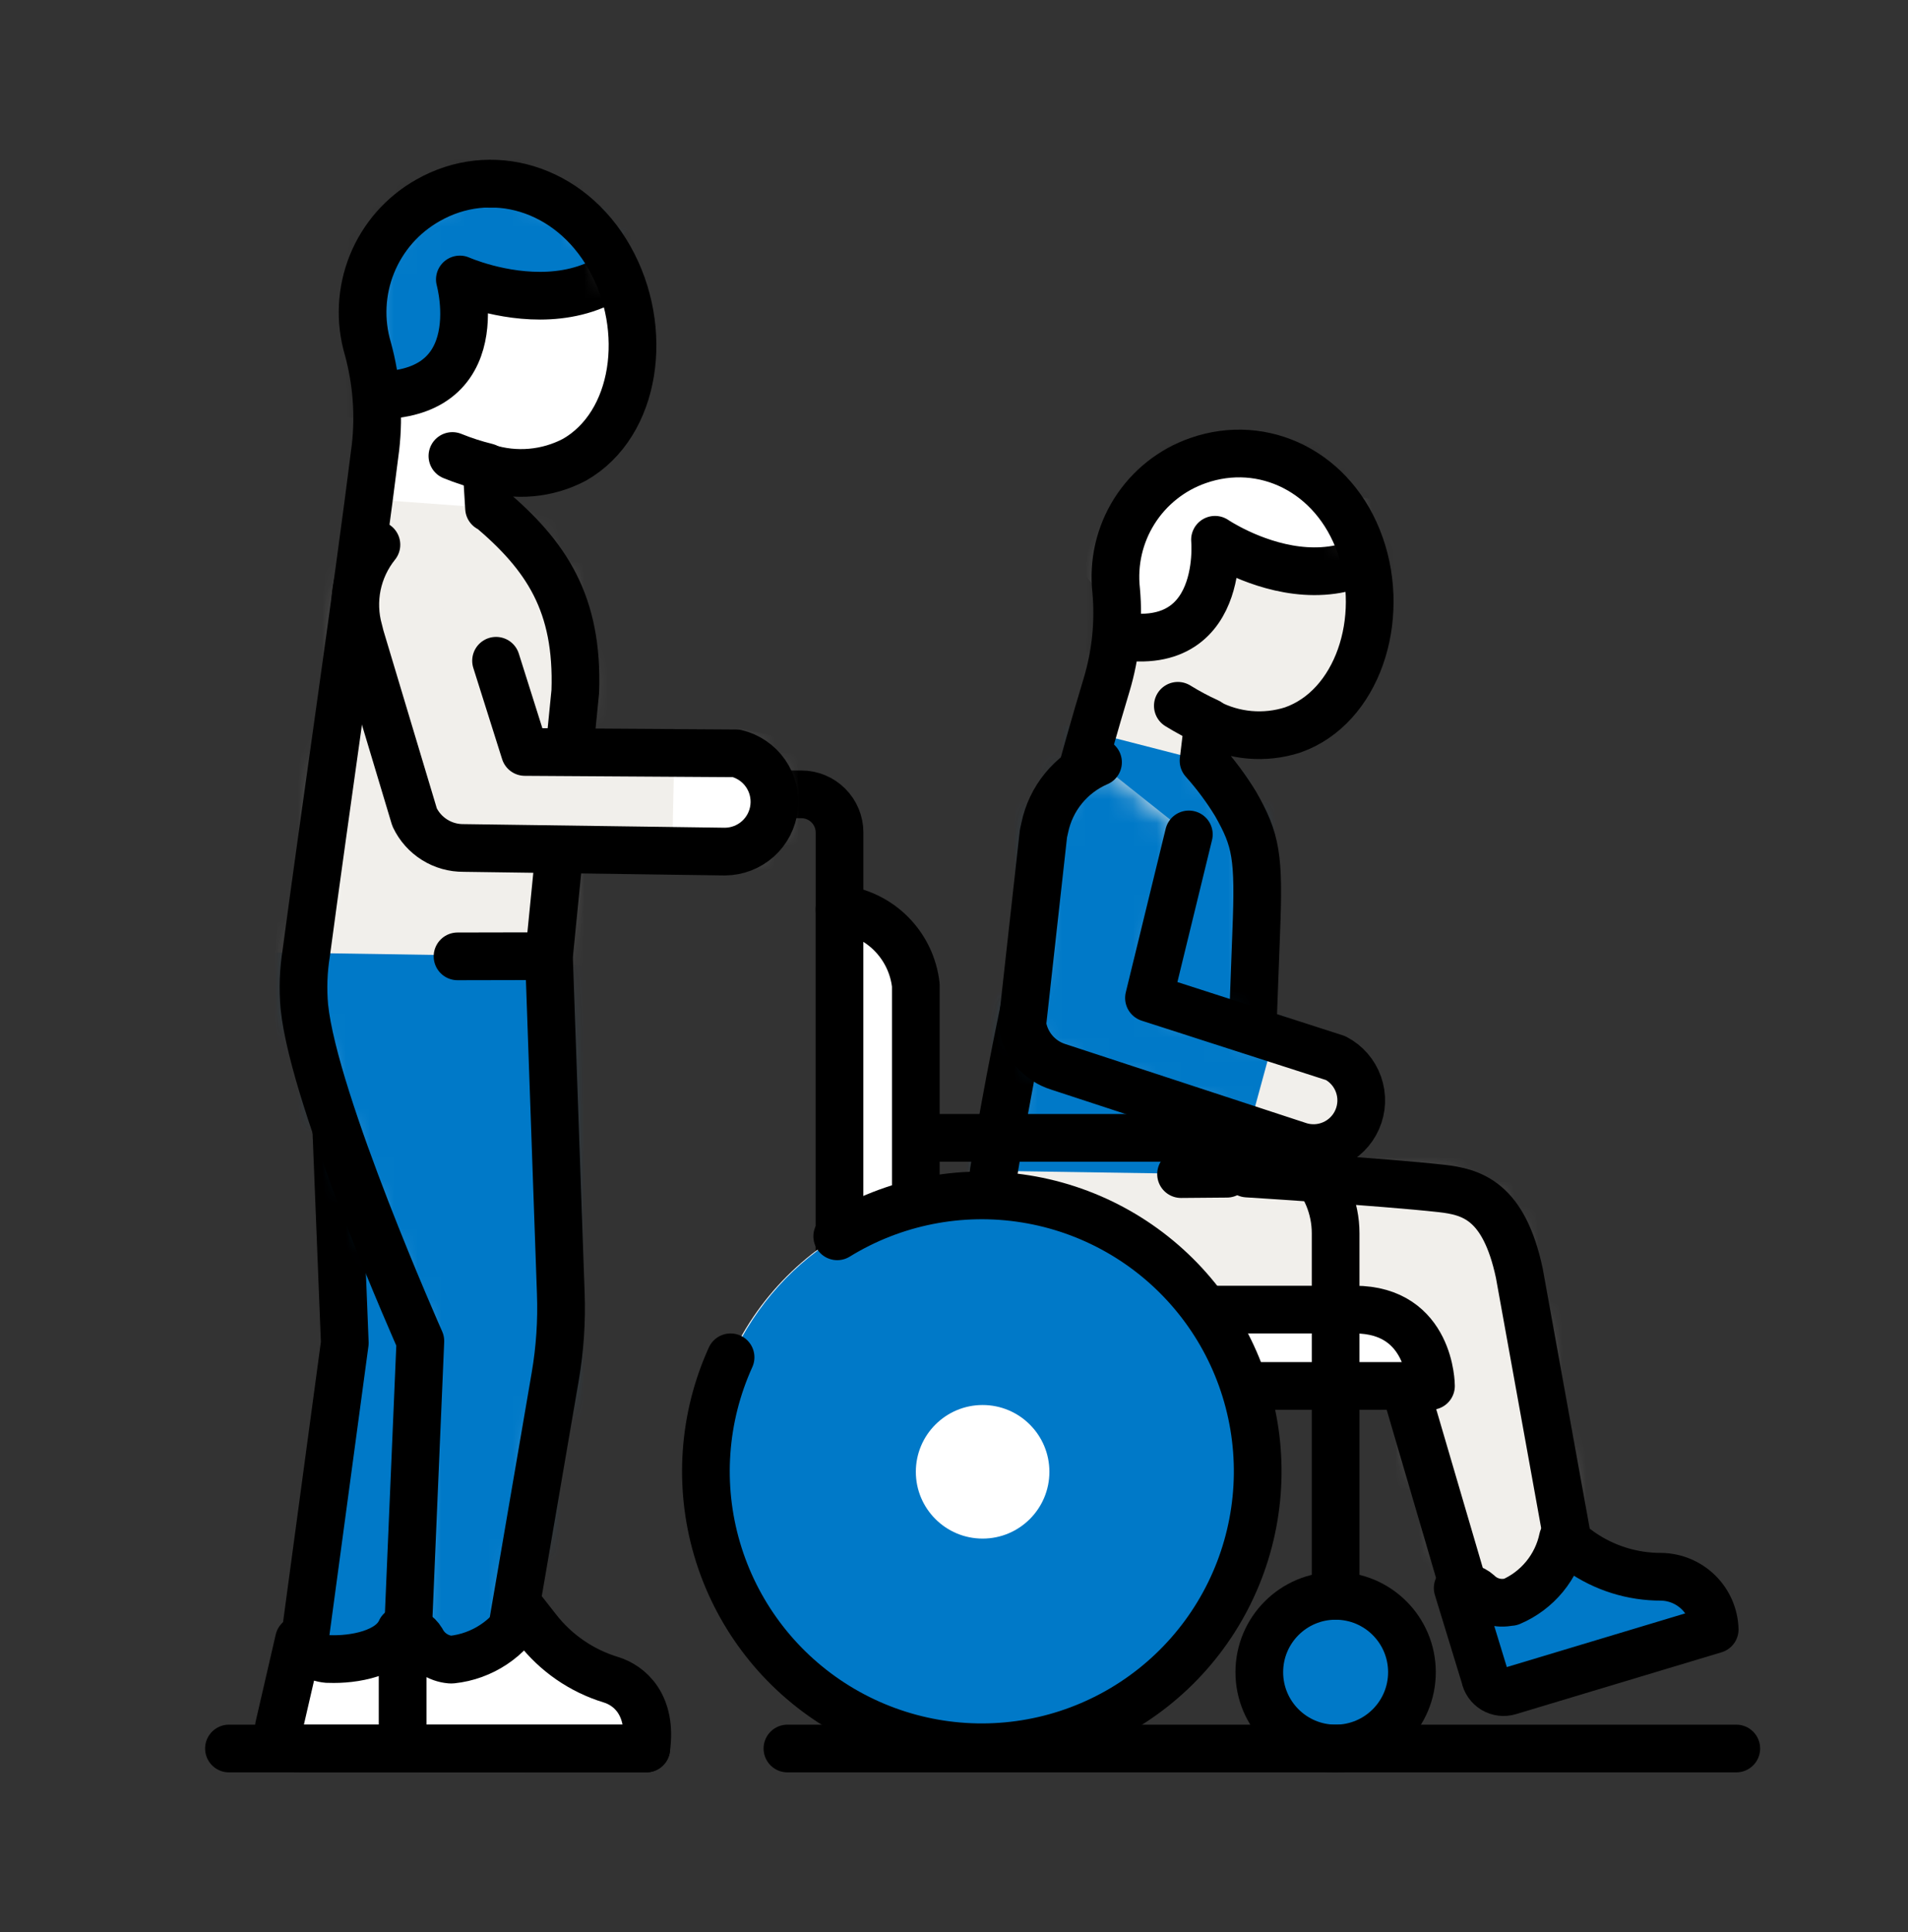 <svg width="80" height="81" viewBox="0 0 80 81" fill="none" xmlns="http://www.w3.org/2000/svg">
<rect x="0" y="0" width="80" height="81" fill="#333333" stroke="none"/>
<g id="Illustrated-icon-elderly-service">
<path id="Vector" d="M20.713 54.844L20.433 45.932L14.769 37.132L13.921 42.844L14.457 56.3L12.633 69.812L16.801 70.42L20.313 58.1C20.614 57.042 20.749 55.944 20.713 54.844Z" fill="#0079C8" stroke="black" stroke-width="2" stroke-linecap="round" stroke-linejoin="round"/>
<path id="Vector_2" d="M11.695 72.388C11.695 72.629 11.79 72.859 11.96 73.03C12.129 73.201 12.359 73.298 12.599 73.3H21.903C22.159 71.468 21.215 70.652 20.415 70.412C19.199 70.02 18.095 70.1 17.303 69.06L16.799 68.356C16.367 69.316 14.839 69.588 13.791 69.548H13.735C13.484 69.526 13.243 69.441 13.033 69.301C12.823 69.162 12.652 68.971 12.535 68.748L11.695 72.388Z" fill="white" stroke="black" stroke-width="2" stroke-linecap="round" stroke-linejoin="round"/>
<path id="Vector_3" d="M24.121 28.988C24.249 25.3 22.913 23.3 20.545 21.3H20.505L20.401 19.604C21.005 19.795 21.642 19.864 22.273 19.808C22.905 19.752 23.519 19.571 24.081 19.276C26.697 17.788 27.241 13.788 25.561 10.812C23.881 7.836 20.561 6.9 17.937 8.404C16.877 9.003 16.051 9.944 15.595 11.073C15.139 12.202 15.079 13.453 15.425 14.62C15.793 15.963 15.901 17.364 15.745 18.748C15.065 24.22 13.569 34.476 12.841 39.948C12.72 40.694 12.693 41.452 12.761 42.204C13.169 46.204 17.625 56.22 17.625 56.22L17.081 69.02L20.881 71.7L23.281 57.7C23.478 56.548 23.556 55.38 23.513 54.212L23.017 40.1L24.121 28.988Z" fill="white"/>
<g id="Clip path group">
<mask id="mask0_3753_68536" style="mask-type:luminance" maskUnits="userSpaceOnUse" x="12" y="7" width="15" height="65">
<g id="clip-path">
<path id="Vector_4" d="M24.121 28.988C24.249 25.3 22.913 23.3 20.545 21.3H20.505L20.401 19.604C21.005 19.795 21.642 19.864 22.273 19.808C22.905 19.752 23.519 19.571 24.081 19.276C26.697 17.788 27.241 13.788 25.561 10.812C23.881 7.836 20.561 6.9 17.937 8.404C16.877 9.003 16.051 9.944 15.595 11.073C15.139 12.202 15.079 13.453 15.425 14.62C15.793 15.963 15.901 17.364 15.745 18.748C15.065 24.22 13.569 34.476 12.841 39.948C12.72 40.694 12.693 41.452 12.761 42.204C13.169 46.204 17.625 56.22 17.625 56.22L17.081 69.02L20.881 71.7L23.281 57.7C23.478 56.548 23.556 55.38 23.513 54.212L23.017 40.1L24.121 28.988Z" fill="white"/>
</g>
</mask>
<g mask="url(#mask0_3753_68536)">
<g id="Group">
<path id="Vector_5" d="M11.146 38.18L38.898 37.764L36.763 59.084L27.282 67.7L12.082 72.5L11.146 38.18Z" fill="#0079C8"/>
<path id="Vector_6" d="M29.794 41.3L21.602 40.084L10.681 39.916L7.77 38.82L9.602 33.3L10.402 24.5L13.729 20.796L22.873 21.468L31.058 30.724L31.442 28.492L29.794 41.3Z" fill="#F1EFEB"/>
<path id="Vector_7" d="M16.881 7.7C16.681 7.812 16.481 7.916 16.289 8.036C14.033 9.372 12.361 11.996 13.033 14.636C13.161 15.156 14.897 15.98 14.849 16.516C20.817 17.18 19.281 11.716 19.281 11.716C19.281 11.716 26.281 14.836 28.233 7.716L16.881 7.7Z" fill="#0079C8" stroke="black" stroke-width="2" stroke-linecap="round" stroke-linejoin="round"/>
</g>
</g>
</g>
<path id="Vector_8" d="M24.121 28.988C24.249 25.3 22.913 23.3 20.545 21.3H20.505L20.401 19.604C21.005 19.795 21.642 19.864 22.273 19.808C22.905 19.752 23.519 19.571 24.081 19.276C26.697 17.788 27.241 13.788 25.561 10.812C23.881 7.836 20.561 6.9 17.937 8.404C16.877 9.003 16.051 9.944 15.595 11.073C15.139 12.202 15.079 13.453 15.425 14.62C15.793 15.963 15.901 17.364 15.745 18.748C15.065 24.22 13.569 34.476 12.841 39.948C12.72 40.694 12.693 41.452 12.761 42.204C13.169 46.204 17.625 56.22 17.625 56.22L17.081 69.02L20.881 71.7L23.281 57.7C23.478 56.548 23.556 55.38 23.513 54.212L23.017 40.1L24.121 28.988Z" stroke="black" stroke-width="2" stroke-linecap="round" stroke-linejoin="round"/>
<path id="Vector_9" d="M18.969 19.116C19.434 19.305 19.913 19.46 20.401 19.58" stroke="black" stroke-width="2" stroke-linecap="round" stroke-linejoin="round"/>
<path id="Vector_10" d="M28.801 33.3H33.601C34.025 33.3 34.432 33.469 34.732 33.769C35.032 34.069 35.201 34.476 35.201 34.9V38.18" stroke="black" stroke-width="2" stroke-linecap="round" stroke-linejoin="round"/>
<path id="Vector_11" d="M20.799 27.7L22.007 31.524L30.863 31.58C31.36 31.697 31.797 31.993 32.091 32.41C32.385 32.828 32.515 33.338 32.458 33.846C32.401 34.353 32.16 34.822 31.781 35.164C31.401 35.505 30.91 35.696 30.399 35.7L19.439 35.548C19.009 35.552 18.587 35.434 18.223 35.205C17.858 34.977 17.567 34.649 17.383 34.26L15.111 26.692L15.047 26.436C14.873 25.821 14.85 25.173 14.977 24.547C15.106 23.92 15.382 23.334 15.783 22.836" fill="#F1EFEB"/>
<g id="Clip path group_2">
<mask id="mask1_3753_68536" style="mask-type:luminance" maskUnits="userSpaceOnUse" x="14" y="22" width="19" height="14">
<g id="clip-path-2">
<path id="Vector_12" d="M20.799 27.7L22.007 31.524L30.863 31.58C31.36 31.697 31.797 31.993 32.091 32.41C32.385 32.828 32.515 33.338 32.458 33.846C32.401 34.353 32.16 34.822 31.781 35.164C31.401 35.505 30.91 35.696 30.399 35.7L19.439 35.548C19.009 35.552 18.587 35.434 18.223 35.205C17.858 34.977 17.567 34.649 17.383 34.26L15.111 26.692L15.047 26.436C14.873 25.821 14.85 25.173 14.977 24.547C15.106 23.92 15.382 23.334 15.783 22.836" fill="white"/>
</g>
</mask>
<g mask="url(#mask1_3753_68536)">
<g id="Group_2">
<path id="Vector_13" d="M28.311 29.9L34.119 31.244L41.599 37.028L28.143 37.468L28.311 29.9Z" fill="white"/>
</g>
</g>
</g>
<path id="Vector_14" d="M20.799 27.7L22.007 31.524L30.863 31.58C31.36 31.697 31.797 31.993 32.091 32.41C32.385 32.828 32.515 33.338 32.458 33.846C32.401 34.353 32.16 34.822 31.781 35.164C31.401 35.505 30.91 35.696 30.399 35.7L19.439 35.548C19.009 35.552 18.587 35.434 18.223 35.205C17.858 34.977 17.567 34.649 17.383 34.26L15.111 26.692L15.047 26.436C14.873 25.821 14.85 25.173 14.977 24.547C15.106 23.92 15.382 23.334 15.783 22.836" stroke="black" stroke-width="2" stroke-linecap="round" stroke-linejoin="round"/>
<path id="Vector_15" d="M23.008 40.084L19.184 40.092" stroke="black" stroke-width="2" stroke-linecap="round" stroke-linejoin="round"/>
<path id="Vector_16" d="M25.601 70.412C24.375 70.036 23.297 69.29 22.513 68.276L21.961 67.572C21.657 68.123 21.225 68.592 20.701 68.94C20.178 69.288 19.578 69.505 18.953 69.572H18.881C18.63 69.55 18.388 69.465 18.179 69.325C17.969 69.186 17.798 68.995 17.681 68.772C17.598 68.633 17.481 68.516 17.341 68.434C17.201 68.351 17.043 68.305 16.881 68.3V72.388C16.881 72.629 16.976 72.859 17.145 73.03C17.314 73.201 17.544 73.298 17.785 73.3H27.097C27.353 71.468 26.401 70.652 25.601 70.412Z" fill="white" stroke="black" stroke-width="2" stroke-linecap="round" stroke-linejoin="round"/>
<path id="Vector_17" d="M52.671 39.092C52.799 35.892 52.671 35.22 51.807 33.7C51.415 33.058 50.965 32.453 50.463 31.892L50.655 30.292C51.194 30.576 51.785 30.749 52.392 30.803C52.999 30.856 53.61 30.789 54.191 30.604C56.919 29.652 58.119 25.956 57.031 22.86C55.943 19.764 52.967 18.348 50.231 19.308C49.128 19.692 48.187 20.44 47.564 21.428C46.94 22.416 46.671 23.587 46.799 24.748C46.92 26.081 46.784 27.426 46.399 28.708C44.386 35.397 42.807 42.208 41.671 49.1C41.584 49.686 41.584 50.282 41.671 50.868C41.888 52.719 42.806 54.417 44.236 55.613C45.665 56.809 47.499 57.413 49.359 57.3C49.964 57.256 50.562 57.146 51.143 56.972L58.151 55.58L62.295 69.7L66.295 67.708L63.703 53.372C63.055 50.332 61.711 49.964 60.423 49.82C57.967 49.548 52.295 49.196 52.295 49.196L52.671 39.092Z" fill="#F1EFEB"/>
<g id="Clip path group_3">
<mask id="mask2_3753_68536" style="mask-type:luminance" maskUnits="userSpaceOnUse" x="41" y="19" width="26" height="51">
<g id="clip-path-3">
<path id="Vector_18" d="M52.671 39.092C52.799 35.892 52.671 35.22 51.807 33.7C51.415 33.058 50.965 32.453 50.463 31.892L50.655 30.292C51.194 30.576 51.785 30.749 52.392 30.803C52.999 30.856 53.61 30.789 54.191 30.604C56.919 29.652 58.119 25.956 57.031 22.86C55.943 19.764 52.967 18.348 50.231 19.308C49.128 19.692 48.187 20.44 47.564 21.428C46.94 22.416 46.671 23.587 46.799 24.748C46.92 26.081 46.784 27.426 46.399 28.708C44.386 35.397 42.807 42.208 41.671 49.1C41.584 49.686 41.584 50.282 41.671 50.868C41.888 52.719 42.806 54.417 44.236 55.613C45.665 56.809 47.499 57.413 49.359 57.3C49.964 57.256 50.562 57.146 51.143 56.972L58.151 55.58L62.295 69.7L66.295 67.708L63.703 53.372C63.055 50.332 61.711 49.964 60.423 49.82C57.967 49.548 52.295 49.196 52.295 49.196L52.671 39.092Z" fill="white"/>
</g>
</mask>
<g mask="url(#mask2_3753_68536)">
<g id="Group_3">
<path id="Vector_19" d="M40.039 47.38L66.695 46.98L69.327 65.188L60.983 68.228L42.239 57.452L40.039 47.38Z" fill="#F1EFEB"/>
<path id="Vector_20" d="M53.382 49.188L50.086 49.212L39.59 49.052L36.798 47.996L28.982 43.356L36.214 33.428L44.142 30.276L52.67 32.468L59.83 37.188L63.966 42.884L53.382 49.188Z" fill="#0079C8"/>
<path id="Vector_21" d="M49.359 18.436C49.151 18.508 48.943 18.572 48.735 18.652C46.335 19.524 44.351 21.724 44.535 24.332C44.535 24.852 46.071 25.932 45.935 26.42C51.463 28.068 50.943 22.628 50.943 22.628C50.943 22.628 57.023 26.772 60.087 20.372L49.359 18.436Z" fill="white" stroke="black" stroke-width="2" stroke-linecap="round" stroke-linejoin="round"/>
</g>
</g>
</g>
<path id="Vector_22" d="M52.671 39.092C52.799 35.892 52.671 35.22 51.807 33.7C51.415 33.058 50.965 32.453 50.463 31.892L50.655 30.292C51.194 30.576 51.785 30.749 52.392 30.803C52.999 30.856 53.61 30.789 54.191 30.604C56.919 29.652 58.119 25.956 57.031 22.86C55.943 19.764 52.967 18.348 50.231 19.308C49.128 19.692 48.187 20.44 47.564 21.428C46.94 22.416 46.671 23.587 46.799 24.748C46.92 26.081 46.784 27.426 46.399 28.708C44.386 35.397 42.807 42.208 41.671 49.1C41.584 49.686 41.584 50.282 41.671 50.868C41.888 52.719 42.806 54.417 44.236 55.613C45.665 56.809 47.499 57.413 49.359 57.3C49.964 57.256 50.562 57.146 51.143 56.972L58.151 55.58L62.295 69.7L66.295 67.708L63.703 53.372C63.055 50.332 61.711 49.964 60.423 49.82C57.967 49.548 52.295 49.196 52.295 49.196L52.671 39.092Z" stroke="black" stroke-width="2" stroke-linecap="round" stroke-linejoin="round"/>
<path id="Vector_23" d="M49.385 29.588C49.794 29.841 50.219 30.068 50.657 30.268" stroke="black" stroke-width="2" stroke-linecap="round" stroke-linejoin="round"/>
<path id="Vector_24" d="M49.847 34.98L48.175 41.836L55.999 44.356C56.449 44.59 56.793 44.986 56.961 45.465C57.13 45.943 57.11 46.467 56.907 46.931C56.704 47.396 56.332 47.766 55.866 47.966C55.401 48.167 54.876 48.183 54.399 48.012L44.375 44.724C43.98 44.601 43.627 44.368 43.359 44.052C43.091 43.736 42.919 43.35 42.863 42.94L43.751 34.94L43.807 34.692C43.932 34.09 44.2 33.527 44.589 33.051C44.977 32.575 45.475 32.199 46.039 31.956" fill="#F1EFEB"/>
<g id="Clip path group_4">
<mask id="mask3_3753_68536" style="mask-type:luminance" maskUnits="userSpaceOnUse" x="42" y="31" width="16" height="18">
<g id="clip-path-4">
<path id="Vector_25" d="M49.847 34.98L48.175 41.836L55.999 44.356C56.449 44.59 56.793 44.986 56.961 45.465C57.13 45.943 57.11 46.467 56.907 46.931C56.704 47.396 56.332 47.766 55.866 47.966C55.401 48.167 54.876 48.183 54.399 48.012L44.375 44.724C43.98 44.601 43.627 44.368 43.359 44.052C43.091 43.736 42.919 43.35 42.863 42.94L43.751 34.94L43.807 34.692C43.932 34.09 44.2 33.527 44.589 33.051C44.977 32.575 45.475 32.199 46.039 31.956" fill="white"/>
</g>
</mask>
<g mask="url(#mask3_3753_68536)">
<g id="Group_4">
<path id="Vector_26" d="M62.136 34.548L60.664 40.116L53.616 42.756L52.104 48.292L41.928 47.604L41.592 34.012L47.728 27.7L52.448 20.468L48.52 15.228L53.816 13.852L59.848 26.252L62.136 34.548Z" fill="#0079C8"/>
</g>
</g>
</g>
<path id="Vector_27" d="M49.847 34.98L48.175 41.836L55.999 44.356C56.449 44.59 56.793 44.986 56.961 45.465C57.13 45.943 57.11 46.467 56.907 46.931C56.704 47.396 56.332 47.766 55.866 47.966C55.401 48.167 54.876 48.183 54.399 48.012L44.375 44.724C43.98 44.601 43.627 44.368 43.359 44.052C43.091 43.736 42.919 43.35 42.863 42.94L43.751 34.94L43.807 34.692C43.932 34.09 44.2 33.527 44.589 33.051C44.977 32.575 45.475 32.199 46.039 31.956" stroke="black" stroke-width="2" stroke-linecap="round" stroke-linejoin="round"/>
<path id="Vector_28" d="M51.44 49.204L49.52 49.22" stroke="black" stroke-width="2" stroke-linecap="round" stroke-linejoin="round"/>
<path id="Vector_29" d="M69.655 66.1C68.442 66.105 67.256 65.734 66.263 65.036L65.527 64.5C65.404 65.086 65.141 65.633 64.76 66.096C64.38 66.558 63.894 66.922 63.343 67.156H63.295C63.061 67.207 62.818 67.2 62.588 67.134C62.357 67.069 62.147 66.947 61.975 66.78C61.861 66.678 61.722 66.605 61.573 66.569C61.424 66.533 61.268 66.534 61.119 66.572L62.255 70.284C62.276 70.395 62.32 70.5 62.385 70.593C62.449 70.686 62.532 70.763 62.629 70.822C62.726 70.88 62.834 70.917 62.946 70.93C63.058 70.944 63.171 70.933 63.279 70.9L71.895 68.308C71.877 67.723 71.634 67.167 71.217 66.756C70.8 66.345 70.241 66.11 69.655 66.1Z" fill="#0079C8" stroke="black" stroke-width="2" stroke-linecap="round" stroke-linejoin="round"/>
<path id="Vector_30" d="M56.001 73.3C57.768 73.3 59.201 71.867 59.201 70.1C59.201 68.333 57.768 66.9 56.001 66.9C54.233 66.9 52.801 68.333 52.801 70.1C52.801 71.867 54.233 73.3 56.001 73.3Z" fill="#0079C8" stroke="black" stroke-width="2" stroke-linecap="round" stroke-linejoin="round"/>
<path id="Vector_31" d="M38.399 54.9V41.3C38.308 40.483 37.942 39.721 37.36 39.139C36.779 38.558 36.017 38.191 35.199 38.1V58.1H59.999C59.999 58.1 59.999 54.9 56.799 54.9H38.399Z" fill="white" stroke="black" stroke-width="2" stroke-linecap="round" stroke-linejoin="round"/>
<path id="Vector_32" d="M56.001 66.9V51.7C56.001 50.639 55.58 49.622 54.829 48.872C54.079 48.121 53.062 47.7 52.001 47.7H38.545" stroke="black" stroke-width="2" stroke-linecap="round" stroke-linejoin="round"/>
<path id="Vector_33" d="M41.2 73.3C47.606 73.3 52.8 68.106 52.8 61.7C52.8 55.294 47.606 50.1 41.2 50.1C34.793 50.1 29.6 55.294 29.6 61.7C29.6 68.106 34.793 73.3 41.2 73.3Z" fill="white"/>
<path id="Vector_34" d="M42.144 50.14C39.778 49.955 37.412 50.5 35.365 51.702C33.319 52.903 31.69 54.704 30.699 56.86C29.707 59.017 29.402 61.425 29.822 63.761C30.243 66.097 31.37 68.247 33.052 69.922C34.733 71.597 36.888 72.716 39.225 73.129C41.562 73.54 43.97 73.226 46.123 72.226C48.275 71.227 50.07 69.592 51.264 67.54C52.458 65.489 52.994 63.121 52.8 60.756C52.576 58.008 51.38 55.431 49.428 53.485C47.474 51.539 44.892 50.353 42.144 50.14Z" fill="#0079C8"/>
<path id="Vector_35" d="M35.104 51.828C37.464 50.375 40.268 49.819 43.005 50.26C45.741 50.7 48.229 52.109 50.014 54.229C51.8 56.349 52.764 59.04 52.733 61.812C52.701 64.584 51.676 67.252 49.843 69.331C48.009 71.41 45.491 72.762 42.745 73.14C39.999 73.519 37.208 72.898 34.881 71.392C32.554 69.887 30.845 67.595 30.065 64.935C29.285 62.276 29.486 59.424 30.632 56.9" stroke="black" stroke-width="2" stroke-linecap="round" stroke-linejoin="round"/>
<path id="Vector_36" d="M41.2 64.5C42.747 64.5 44 63.246 44 61.7C44 60.154 42.747 58.9 41.2 58.9C39.654 58.9 38.4 60.154 38.4 61.7C38.4 63.246 39.654 64.5 41.2 64.5Z" fill="white"/>
<path id="Vector_37" d="M33.016 73.3H72.8" stroke="black" stroke-width="2" stroke-linecap="round" stroke-linejoin="round"/>
<path id="Vector_38" d="M9.6 73.3H27.096" stroke="black" stroke-width="2" stroke-linecap="round" stroke-linejoin="round"/>
</g>
</svg>
